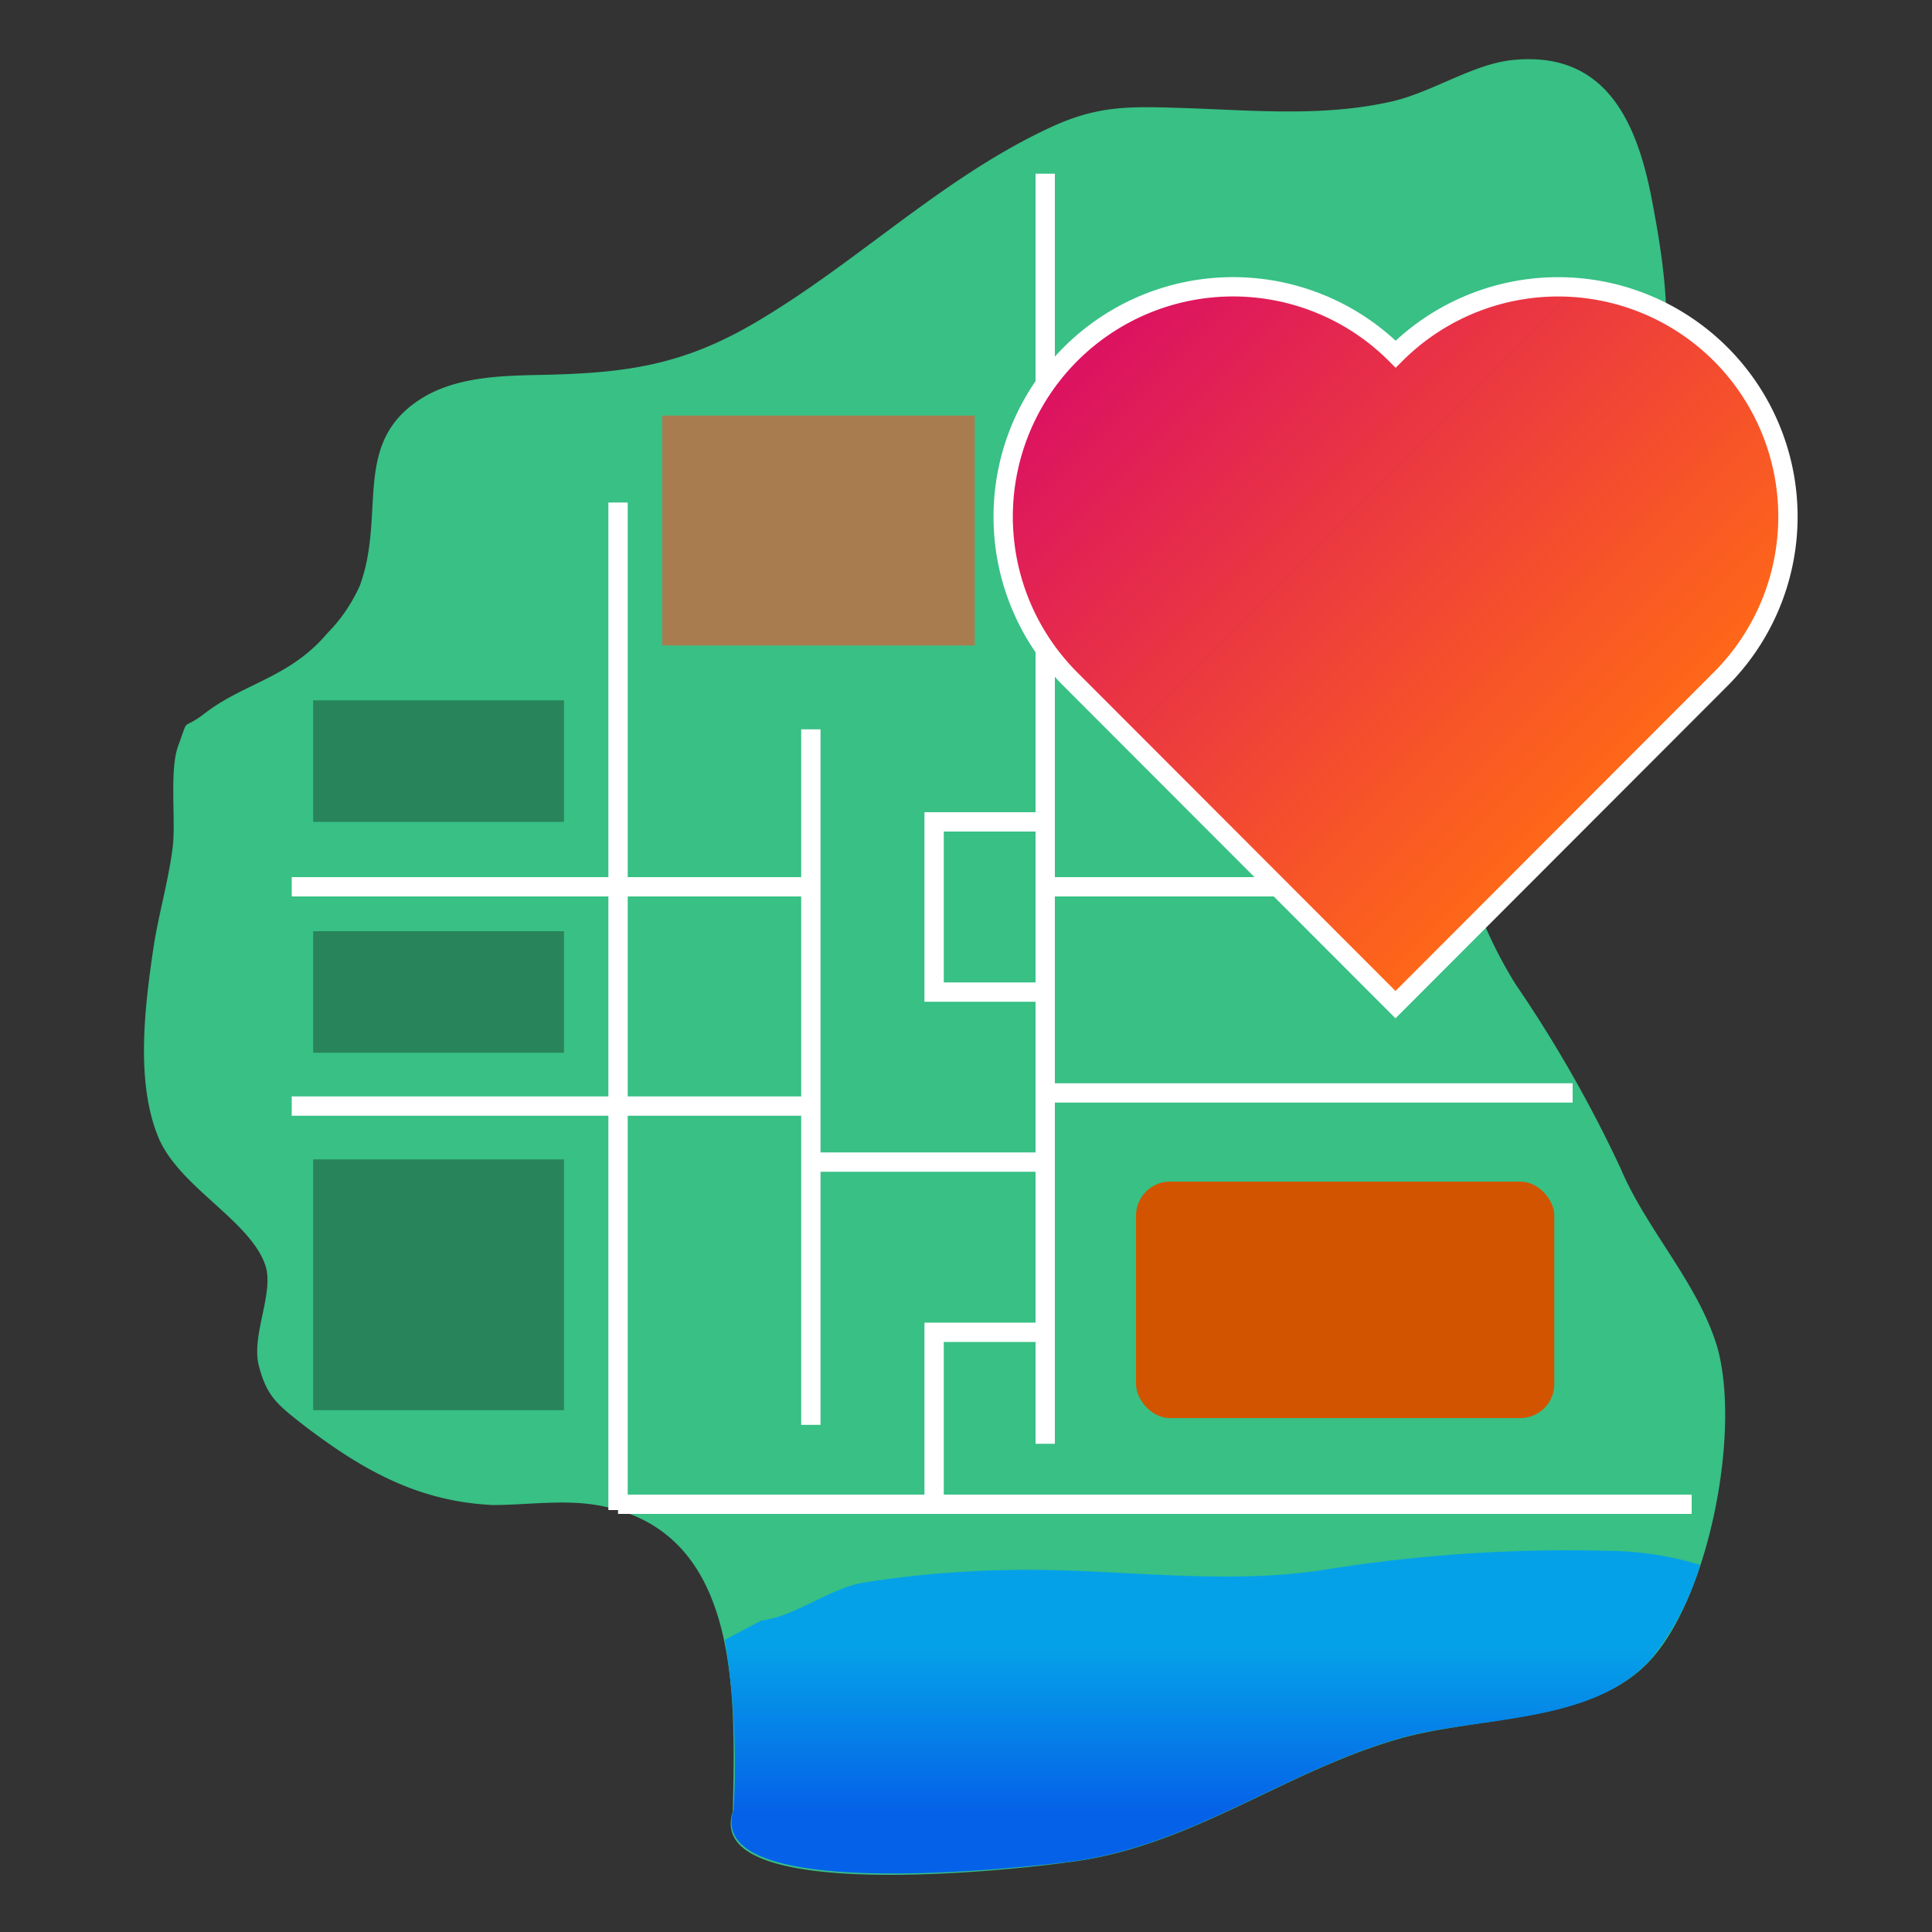 <svg id="Layer_1" data-name="Layer 1" xmlns="http://www.w3.org/2000/svg" xmlns:xlink="http://www.w3.org/1999/xlink" viewBox="0 0 100 100"><rect x="0" y="0" width="100" height="100" fill="#333333" stroke="none"/><defs><style>.cls-1{fill:#38c085;}.cls-2{fill:none;}.cls-2,.cls-7{stroke:#fff;stroke-miterlimit:10;}.cls-3{fill:url(#linear-gradient);}.cls-4{fill:url(#linear-gradient-2);}.cls-5{fill:#28845a;}.cls-6{fill:#a97c50;}.cls-7{fill:url(#linear-gradient-3);}</style><linearGradient id="linear-gradient" x1="62.72" y1="85.28" x2="62.72" y2="93.73" gradientUnits="userSpaceOnUse"><stop offset="0" stop-color="#05a1e8"/><stop offset="1" stop-color="#0562e8"/></linearGradient><linearGradient id="linear-gradient-2" x1="69.63" y1="84.9" x2="69.63" y2="151.81" gradientUnits="userSpaceOnUse"><stop offset="0" stop-color="#d35400"/><stop offset="1" stop-color="#ffb62d"/></linearGradient><linearGradient id="linear-gradient-3" x1="1192.76" y1="-853" x2="1228.45" y2="-853" gradientTransform="translate(-1386.96 -226.12) rotate(45)" gradientUnits="userSpaceOnUse"><stop offset="0" stop-color="#db1162"/><stop offset="1" stop-color="#ff6817"/></linearGradient></defs><path class="cls-1" d="M37.93,93.77c.13-6.06.45-14.64-7.07-15.87-1.74-.29-3.6,0-5.36,0-3.74-.18-6.57-1.7-9.61-4-1.55-1.2-2.07-1.6-2.49-3.2s.83-3.82.32-5.25c-.82-2.3-4.42-4-5.51-6.55C7,56,7.5,52.1,7.93,49.14c.26-1.75.77-3.46,1-5.22.19-1.37-.18-4,.29-5.31.61-1.64.1-.71,1.37-1.68,2.06-1.59,4.39-1.84,6.34-4.14a8.34,8.34,0,0,0,1.7-2.49c1.38-3.79-.5-7.49,3.34-9.77,1.73-1,3.87-1.08,5.8-1.12,4.66-.09,7.67-.46,11.8-3,5.06-3.07,9.37-7.3,14.79-9.81,2.57-1.2,4.24-1.09,7.18-1,3.51.13,7,.43,10.42-.33,2.09-.45,4.24-1.94,6.3-2.16,4.76-.5,6.42,3.06,7.21,7.07.7,3.61,1.21,7.24.29,10.87-1.12,4.39-4.26,7.25-7,10.6-4.83,5.85-4.14,13.1-.33,19.27a67.53,67.53,0,0,1,5.45,9.55c1.36,3.21,4,5.92,5,9.24,1.22,4.27-.36,12.66-3.34,16.09s-9,3-13.16,4.21c-6,1.72-10.81,5.64-17.17,6.39C52.51,96.78,36.35,98.57,37.93,93.77Z"/><line class="cls-2" x1="31.99" y1="26.01" x2="31.99" y2="78.16"/><line class="cls-2" x1="54.1" y1="8.99" x2="54.1" y2="74.73"/><line class="cls-2" x1="31.99" y1="77.86" x2="87.56" y2="77.86"/><polyline class="cls-2" points="54.1 42.54 48.35 42.54 48.35 51.35 54.1 51.35"/><line class="cls-2" x1="41.97" y1="60.15" x2="54.1" y2="60.15"/><polyline class="cls-2" points="54.1 68.96 48.35 68.96 48.35 77.86"/><line class="cls-2" x1="41.97" y1="37.75" x2="41.97" y2="73.75"/><line class="cls-2" x1="15.1" y1="57.25" x2="41.97" y2="57.25"/><line class="cls-2" x1="15.1" y1="45.9" x2="41.97" y2="45.9"/><path class="cls-3" d="M88,81a14.35,14.35,0,0,1-2.48,4.79c-3.06,3.53-9,3-13.16,4.21-6,1.73-10.81,5.64-17.18,6.39-2.63.31-18.8,2.1-17.21-2.7a40.45,40.45,0,0,0-.45-8.81c.69-.37,1.36-.72,1.88-1,1.86-.23,3.57-1.74,5.52-2A53.26,53.26,0,0,1,52,81.27c5.44-.15,11,.82,16.43,0a79.17,79.17,0,0,1,14.75-1A16.82,16.82,0,0,1,88,81Z"/><rect class="cls-4" x="58.8" y="61.16" width="21.65" height="12.24" rx="1.76"/><rect class="cls-5" x="16.21" y="36.25" width="12.98" height="6.29"/><rect class="cls-5" x="16.21" y="48.2" width="12.98" height="6.29"/><rect class="cls-5" x="16.21" y="60.01" width="12.98" height="12.98"/><line class="cls-2" x1="54.49" y1="45.9" x2="72.79" y2="45.9"/><line class="cls-2" x1="54.49" y1="56.57" x2="81.4" y2="56.57"/><rect class="cls-6" x="34.28" y="21.51" width="16.17" height="11.9"/><path class="cls-7" d="M89.06,35.15,72.23,52,55.41,35.16A11.9,11.9,0,0,1,72.24,18.33,11.89,11.89,0,0,1,89.06,35.15Z"/></svg>